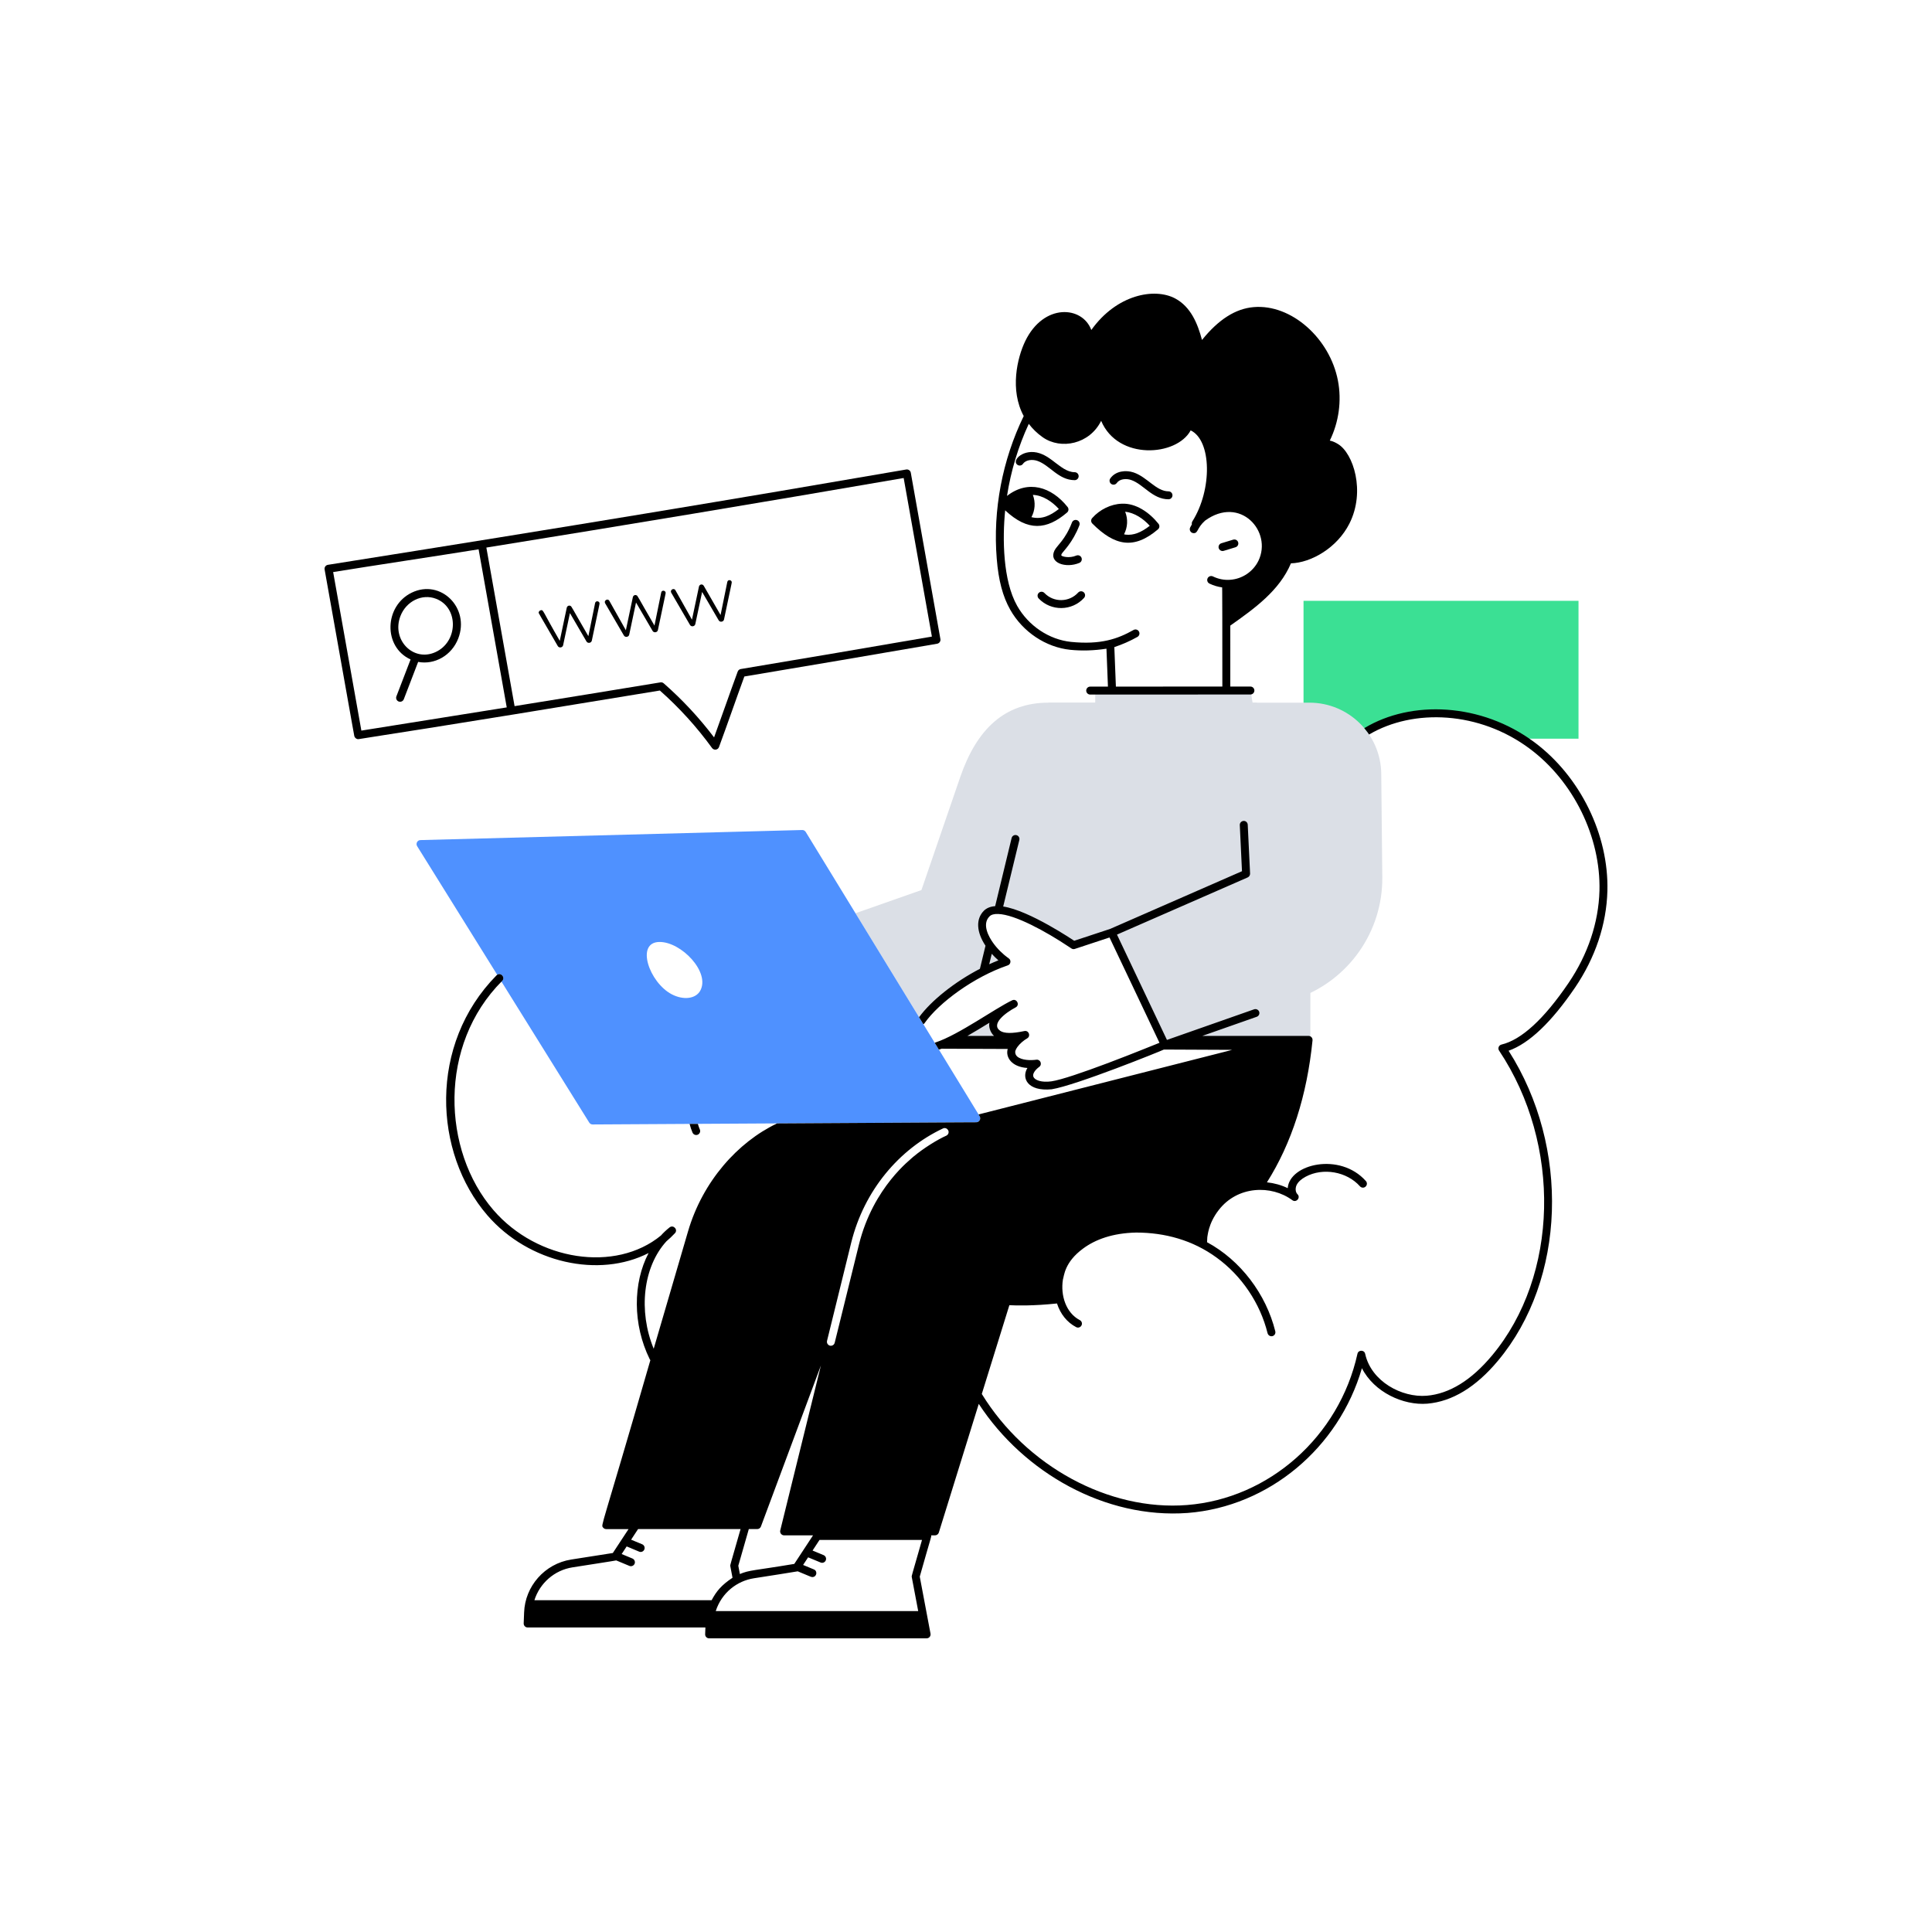 <?xml version="1.0" encoding="utf-8"?>
<!-- Generator: Adobe Illustrator 22.0.1, SVG Export Plug-In . SVG Version: 6.00 Build 0)  -->
<svg version="1.1" id="Layer_1" xmlns="http://www.w3.org/2000/svg" xmlns:xlink="http://www.w3.org/1999/xlink" x="0px" y="0px"
	 viewBox="0 0 370 370" style="enable-background:new 0 0 370 370;" xml:space="preserve">
<style type="text/css">
	.st0{fill:#3BE094;}
	.st1{fill:#4F91FF;}
	.st2{fill:#DBDFE6;}
	.st3{fill:#EBEEF4;}
	.st4{opacity:0.3;}
	.st5{fill:#FFFFFF;}
	.st6{fill:none;}
</style>
<g id="Cloud_Search">
	<g>
		<g>
			<path class="st0" d="M249.641,115.06v26.412h10.609
				c4.098-3.873,9.629-5.354,15.522-4.826c4.085,0.367,12.727,0.919,15.807,4.826
				h10.723v-26.412H249.641z"/>
		</g>
		<g>
			<path class="st2" d="M194.155,192.258c-2.19,1.15-3.57,2.55-3.89,3.6
				l-3.71,0.9C189.485,195.008,192.315,193.158,194.155,192.258z"/>
		</g>
		<g>
			<path class="st2" d="M188.975,174.947c-2.56,2.544,0.774,7.114,3.78,9.21
				c-1.49,0.51-2.97,1.15-4.42,1.89h-0.01
				c-5.11,2.6-9.7,6.34-11.88,9.46l-12.61-20.61l12.63-4.44l7.43-21.64
				c3.18-9.24,8.55-14.25,16.9-14.25h19.62l-15.29,46.12
				C201.915,178.541,191.726,172.197,188.975,174.947z"/>
		</g>
		<g>
			<path class="st2" d="M192.755,184.158c-1.49,0.51-2.97,1.15-4.42,1.89l1.22-5.06
				C190.415,182.207,191.565,183.327,192.755,184.158z"/>
		</g>
		<g>
			<path class="st2" d="M196.335,198.197c-0.23,0.14-0.45,0.28-0.64,0.43h-10.41
				l0.31-1.3c3.26-1.9,6.52-4.07,8.56-5.07
				c-2.63,1.38-4.1,3.12-3.95,4.2
				C190.545,198.897,193.335,198.848,196.335,198.197z"/>
		</g>
		<g>
			<path class="st2" d="M250.955,173.888v24.74h-28.57l-9.5-20.02l-7.28,2.4
				c0,0-9.49-6.58-14.42-6.73l9.61-39.71h39.92v39.32H250.955z"/>
		</g>
		<g>
			<path class="st2" d="M239.532,132.241c0.298,2.454,0.595,3.257,0.893,5.711
				l-30.673,0.538c-0.017-0.958,0.014-5.278-0.004-6.236L239.532,132.241z"/>
		</g>
		<g>
			<path class="st2" d="M264.725,167.997c0.1,10.41-6.44,19.74-16.26,23.19
				l-25.38,8.91l-10.2-21.49l25.76-11.27l-1.56-32.77h13.68
				c7.555,0,13.678,6.079,13.76,13.63L264.725,167.997z"/>
		</g>
		<g>
			<path class="st1" d="M95.225,186.687l0.81,1.3
				C96.905,187.288,95.985,186.19,95.225,186.687z"/>
			<path class="st1" d="M187.615,213.767c-0.665-1.087-23.713-38.76-23.78-38.87
				l-9.53-15.57c-0.15-0.24-0.41-0.38-0.67-0.37l-73.12,1.93
				c-0.566,0-0.94,0.651-0.63,1.16l15.34,24.64
				c0.758-0.497,1.682,0.599,0.81,1.3l16.81,27
				c0.14,0.22,0.38,0.36,0.64,0.36c0.01,0,0.01,0,0.01,0
				c0.128-0.001,73.652-0.421,73.48-0.42
				C187.566,214.928,187.929,214.261,187.615,213.767z M134.095,189.747
				c-0.87,1.55-3.21,1.83-5.43,0.68c-4.32-2.24-7-9.97-2.39-10.03
				C130.475,180.348,136.075,186.207,134.095,189.747z"/>
		</g>
		<g>
			<path d="M301.635,189.138c3.88-5.71,6.03-12.11,6.2-18.51
				c0.28-10.75-5.2-21.92-13.94-28.45c-10.246-7.653-23.649-8.107-32.53-2.78
				c-0.03,0.02-0.06,0.04-0.08,0.06c0.32,0.38,0.63,0.79,0.91,1.21
				c8.541-5.037,21.168-4.459,30.78,2.73
				c8.37,6.24,13.6,16.91,13.34,27.19
				c-0.17,6.1-2.22,12.22-5.94,17.69
				c-4.69,6.9-9.01,10.86-12.83,11.77c-0.526,0.132-0.746,0.738-0.45,1.16
				c12,18,11.42,43.1-1.36,58.39c-3.96,4.74-8.16,7.33-12.5,7.7
				c-4.77,0.4-10.63-2.73-11.79-8.02c-0.16-0.797-1.32-0.796-1.48,0
				c-3.5,15.81-16.92,27.72-32.63,28.95c-15.01,1.19-30.85-7.48-39.31-21.27
				l5.28-17c1.32,0.07,4.64,0.15,9.12-0.33
				c0.66,2.04,1.94,3.63,3.67,4.53c0.37,0.2,0.83,0.05,1.02-0.32
				c0.2-0.37,0.05-0.83-0.32-1.02c-2.649-1.386-3.706-4.713-3.24-7.74
				c0-0.01,0-0.01,0-0.01c0.238-0.708,0.291-3.332,3.86-5.95
				c2.344-1.74,5.654-2.972,10.16-3.07c5.528,0,10.859,1.464,15.41,4.79
				c4.79,3.46,8.35,8.74,9.77,14.49c0.09,0.35,0.4,0.58,0.74,0.58
				c0.503,0,0.855-0.467,0.74-0.94c-1.779-7.176-6.684-13.627-13.07-17.07
				c0.032-0.841,0.05-0.787,0.05-0.97c0.065-0.131,0.132-2.576,2.2-5.21
				c3.595-4.648,10.067-4.833,14.08-1.87c0.749,0.561,1.66-0.493,0.98-1.15
				c-0.39-0.39-0.45-1.14-0.15-1.77c0.29-0.58,0.86-1.11,1.71-1.57
				c3.33-1.8,7.9-0.99,10.41,1.83c0.28,0.32,0.76,0.35,1.07,0.07
				c0.32-0.28,0.35-0.76,0.07-1.07c-4.968-5.605-14.649-3.272-14.97,1.36
				c-1.23-0.6-2.59-0.97-3.98-1.12c4.72-7.47,7.67-16.6,8.73-27.2
				c0.042-0.463-0.327-0.84-0.76-0.84h-20.35l10.42-3.66
				c0.4-0.14,0.61-0.57,0.47-0.97c-0.14-0.39-0.58-0.6-0.97-0.46
				c-1.707,0.599,6.182-2.171-16.69,5.86c-0.955-2.01-2.899-6.11-9.57-20.17
				l25.03-10.95c0.29-0.13,0.47-0.42,0.46-0.74l-0.45-9.36
				c-0.02-0.42-0.38-0.75-0.79-0.72c-0.42,0.02-0.75,0.37-0.73,0.79
				l0.42,8.84l-25.25,11.05l-6.88,2.27c-0.106-0.053-8.554-5.799-13.6-6.56
				l3.09-12.75c0.1-0.41-0.15-0.82-0.56-0.92
				c-0.41-0.1-0.82,0.15-0.92,0.56l-3.15,13.04
				c-0.9,0.07-1.62,0.35-2.15,0.87c-1.58,1.58-1.45,4.07,0.3,6.71
				l-1.07,4.42c-4.82,2.5-9.33,6.09-11.65,9.27
				c0.061,0.1,0.881,1.44,0.82,1.34c0.09-0.04,0.17-0.11,0.23-0.2
				c2.766-3.946,9.489-8.874,15.94-11.07c0.581-0.193,0.693-0.999,0.18-1.34
				c-1.15-0.81-2.22-1.87-3.01-2.99c-0.72-1.01-2.22-3.52-0.66-5.06
				c0.33-0.33,0.88-0.479,1.65-0.45c3.2,0.1,9.09,3.31,13.55,6.29
				c0.28,0.18,0.44,0.3,0.45,0.3c0.2,0.14,0.45,0.18,0.68,0.1
				l6.64-2.19l4.33,9.12l5.24,11.05c-1.531,0.589-4.372,1.805-10.11,3.97
				c-0.01,0-0.01,0-0.02,0c-0.01,0.01-0.03,0.01-0.04,0.02
				c-4.29,1.61-8.65,3.12-10.52,3.39c-1.92,0.27-3.19-0.23-3.45-0.86
				c-0.02-0.04-0.02-0.09-0.03-0.13c-0.01-0.02-0.02-0.04-0.02-0.07
				c-0.05-0.48,0.38-1.13,1.17-1.72c0.625-0.462,0.206-1.473-0.56-1.36
				c-1.131,0.151-2.786,0.117-3.65-0.6c0,0,0,0-0.01-0.01
				c-0.27-0.24-0.39-0.53-0.39-0.91c0-0.209,0.22-0.633,0.39-0.87
				c0,0,0,0,0-0.01c0.502-0.702,1.258-1.321,1.92-1.7
				c0.72-0.441,0.28-1.577-0.56-1.39c-2.31,0.5-3.87,0.48-4.63-0.05
				c-1.834-1.278,0.991-3.44,2.96-4.48c0.894-0.461,0.192-1.798-0.68-1.35
				c-3.348,1.608-10.158,6.547-14.59,8.04c-0.08,0.02-0.15,0.05-0.22,0.09
				l0.8,1.31c0.17-0.05,0.33-0.11,0.51-0.18l12.66,0.05
				c0,0.01,0,0.01,0,0.02c-0.433,1.556,0.742,3.428,3.78,3.62
				c-1.186,1.94,0.033,4.531,4.65,4.08c4.695-0.763,20.825-7.279,21.49-7.61
				l13.09,0.06c-63.24,16.1-45.277,11.527-48.59,12.37l0.21,0.34
				c0.313,0.493-0.048,1.16-0.64,1.16c-0.101,0-4.392,0.021-4.12,0.02
				c-41.079,0.242,7.433-0.044-34.04,0.2
				c-7.524,3.583-14.249,11.097-17.05,20.69l-6.57,22.46
				c-2.98-7.24-2.04-15.68,2.44-20.58c0.57-0.48,1.1-0.99,1.62-1.54
				c0.648-0.671-0.281-1.693-1.02-1.12c-0.64,0.51-1.2,1.04-1.66,1.56
				c-8.69,7.14-23.66,4.87-32.07-4.87
				c-9.839-11.386-10.61-31.62,1.66-43.89c0.69-0.689-0.342-1.789-1.08-1.06
				c-13.031,13.216-12.098,33.958-1.74,45.95
				c7.95,9.19,21.44,12.07,30.87,7.22
				c-3.02,5.74-3.06,13.68,0.22,20.34c0.03,0.07,0.07,0.13,0.12,0.18
				c-9.561,33.1-9.485,31.443-9.06,32.05c0.14,0.19,0.37,0.3,0.61,0.3
				h4.27l-3.01,4.58l-7.97,1.25c-5.085,0.799-8.848,5.125-9.02,10.14
				l-0.08,2.08c-0.02,0.421,0.314,0.79,0.76,0.79h34.04
				c-0.004,0.101-0.054,1.431-0.05,1.33c0,0.404,0.329,0.75,0.76,0.75h41.65
				c0.5,0,0.833-0.442,0.75-0.9c-2.823-14.965-1.849-9.803-2.06-10.92
				c2.255-7.985,2.226-7.518,2.19-7.9h0.73c0.33,0,0.63-0.22,0.73-0.53
				l7.65-24.65c8.616,13.183,24.224,22.05,40.01,20.89
				c15.56-1.22,28.95-12.47,33.37-27.72
				c2.33,4.58,7.9,7.17,12.53,6.79c4.77-0.41,9.32-3.18,13.54-8.24
				c13-15.55,13.81-40.88,2.02-59.35
				C292.845,199.837,297.115,195.777,301.635,189.138z M189.935,182.667
				c0.39,0.44,0.82,0.86,1.27,1.25c-0.58,0.23-1.17,0.48-1.76,0.75
				L189.935,182.667z M185.275,198.388c1.097-0.62,3.14-1.863,4.21-2.52
				c-0.17,0.679,0.108,1.796,0.88,2.52H185.275z M145.015,292.837
				c0.32,0,0.6-0.2,0.71-0.49l11.49-30.85l-7.79,31.6
				c-0.111,0.488,0.257,0.94,0.74,0.94h5.54l-3.59,5.47
				c-7.798,1.302-8.558,1.153-10.42,1.939l-0.3-1.59l2.01-7.02H145.015z
				 M136.285,306.457h-33.94c1.03-3.27,3.84-5.75,7.29-6.29
				c2.261-0.357,8.21-1.272,8.38-1.33l2.52,1.05
				c0.417,0.167,0.835-0.042,1-0.41c0.16-0.39-0.03-0.83-0.41-1
				l-2.07-0.86l0.96-1.46l2.39,1c0.371,0.163,0.826-0.013,0.99-0.41
				c0.16-0.39-0.02-0.84-0.41-1l-2.12-0.88l1.33-2.03h19.63
				c-2.007,7.096-2.012,6.808-1.96,7.12l0.42,2.2
				C138.128,303.595,137.2,304.742,136.285,306.457z M174.615,302.037l1.23,6.5h-38.77
				c1.133-3.511,4.072-5.778,7.31-6.28c2.183-0.345,8.225-1.276,8.39-1.33
				c2.416,0.98,2.525,1.1,2.8,1.1c0.838,0,1.06-1.139,0.3-1.46
				l-2.07-0.86l0.96-1.46l2.39,0.99c0.36,0.16,0.823-0.005,0.99-0.41
				c0.16-0.39-0.02-0.83-0.41-1l-2.12-0.88l1.33-2.03h19.63
				C174.568,302.013,174.563,301.725,174.615,302.037z M180.575,216.118
				c0.37-0.19,0.82-0.03,1,0.34c0.01,0.01,0.02,0.01,0.02,0.02
				c0.18,0.36,0.03,0.81-0.34,1c-0.01,0-0.01,0.01-0.02,0.01
				c-1.68,0.747-4.308,2.356-6.36,4.07c-0.309,0.372-7.634,5.691-10.38,16.8
				c-3.741,15.176-4.665,18.891-4.64,18.79
				c-0.13,0.571-0.824,0.735-1.18,0.43c-0.24-0.17-0.37-0.49-0.29-0.79
				l0.42-1.7c-0.119,0.484,1.716-6.963,4.21-17.1
				C165.491,227.958,172.216,220.062,180.575,216.118z"/>
			<path d="M132.065,215.237c0.15,0.59,0.34,1.15,0.56,1.67
				c0.163,0.363,0.581,0.568,1,0.4c0.39-0.17,0.57-0.62,0.4-1
				c-0.15-0.34-0.27-0.7-0.38-1.07H132.065z"/>
			<path d="M190.887,106.987c0.329,4.141,1.15,7.25,2.586,9.784
				c2.396,4.244,6.796,7.185,11.486,7.673c2.241,0.226,4.571,0.155,6.94-0.212
				l0.285,7.262l-3.4,0.001c-0.42,0-0.76,0.341-0.76,0.761
				s0.341,0.76,0.761,0.76c8.436,0.001,22.247-0.002,30.684-0.013
				c0.42-0,0.76-0.341,0.76-0.761c0-0.42-0.341-0.76-0.761-0.76
				c-0.806,0-3.954,0.002-3.851,0.001l-0.001-11.673
				c4.652-3.291,9.407-6.693,11.614-11.925c3.88-0.115,8.842-2.96,11.194-7.605
				v-0c3.135-6.202,0.732-13.493-2.186-15.244
				c-0.312-0.186-0.893-0.532-1.566-0.659c1.734-3.534,2.302-7.639,1.554-11.499
				c-1.546-8.054-8.902-14.69-16.151-14.062c-3.47,0.301-6.712,2.363-9.877,6.29
				c-0.853-3.204-2.168-6.345-5.123-7.941c-3.957-2.114-11.217-0.786-16.076,6.031
				c-1.709-4.621-9.099-5.183-12.65,2.121c-1.544,3.194-2.997,9.368-0.297,14.362
				C191.958,88.101,190.127,97.674,190.887,106.987z M197.806,94.778
				c1.898,0.063,3.702,1.298,4.976,2.698c-1.652,1.287-3.271,2.052-5.25,1.568
				C198.212,97.762,198.358,96.241,197.806,94.778z M199.695,83.741
				c3.486,2.447,8.986,1.319,11.188-3.146c3.207,7.615,14.46,6.807,17.145,1.828
				c4.015,1.92,4.176,11.318,0.326,17.425c-0.111,0.176-0.136,0.379-0.094,0.568
				c-0.116,0.194-0.228,0.392-0.328,0.598c-0.247,0.507,0.125,1.094,0.683,1.094
				c0.873,0,0.56-0.945,2.163-2.396c6.729-4.9,12.943,2.077,10.225,7.688
				c-1.026,2.087-3.102,3.48-5.418,3.637c-0.001,0-0.002,0.001-0.003,0.001
				c-0,0-0.001,0-0.001,0c-1.125,0.082-2.258-0.142-3.292-0.646
				c-0.375-0.183-0.833-0.026-1.017,0.351c-0.184,0.378-0.027,0.833,0.351,1.018
				c0.775,0.377,1.599,0.619,2.437,0.734c-0.024,1.515,0.034-5.719,0.035,18.988
				l-20.388,0.009l-0.297-7.566c1.528-0.507,3.014-1.156,4.423-1.953
				c0.366-0.207,0.495-0.671,0.288-1.037c-0.207-0.366-0.672-0.494-1.037-0.287
				c-3.014,1.704-6.269,2.854-11.97,2.28c-4.205-0.438-8.158-3.085-10.316-6.908
				c-2.734-4.824-2.839-12.873-2.296-18.285c4.371,4.086,7.958,3.742,11.857,0.415
				c0.312-0.267,0.356-0.732,0.101-1.053c-3.115-3.912-7.592-5.247-11.604-2.127
				c0.74-4.766,2.143-9.434,4.168-13.802
				C197.732,82.098,198.598,82.971,199.695,83.741z"/>
			<path d="M221.769,101.371c0.312-0.267,0.356-0.731,0.101-1.053
				c-1.75-2.197-4.36-3.984-7.034-3.852c-2.069,0.065-4.244,1.123-5.677,2.759
				c-0.264,0.301-0.249,0.755,0.034,1.039
				C213.465,104.543,217.154,105.309,221.769,101.371z M220.193,100.694
				c-1.7,1.324-3.137,1.852-4.587,1.699c-0.116-0.012-0.227-0.048-0.34-0.067
				c0.686-1.326,0.791-2.883,0.216-4.321
				C217.296,98.192,218.966,99.345,220.193,100.694z"/>
			<path d="M213.878,92.496c0.557-0.796,1.798-0.893,2.736-0.576
				c2.367,0.799,4.071,3.691,7.165,3.698c0,0,0.001,0,0.001,0
				c0.419,0,0.76-0.34,0.761-0.759c0.001-0.42-0.339-0.761-0.759-0.762
				c-2.362-0.006-4.075-2.739-6.682-3.618c-1.429-0.482-3.436-0.329-4.468,1.144
				c-0.241,0.344-0.158,0.819,0.187,1.06
				C213.162,92.923,213.637,92.84,213.878,92.496z"/>
			<path d="M194.85,89.019c0.343,0.241,0.818,0.158,1.06-0.186
				c0.559-0.796,1.8-0.892,2.736-0.576c2.413,0.815,4.041,3.691,7.166,3.698
				c0,0,0.001,0,0.001,0c0.419,0,0.76-0.34,0.761-0.759
				c0.001-0.42-0.339-0.762-0.759-0.763c-1.493-0.003-2.785-1.168-3.642-1.776
				c-0.919-0.711-1.87-1.447-3.041-1.842
				C196.084,85.789,193.637,88.169,194.85,89.019z"/>
			<path d="M234.128,105.527c0.2,0,0.109-0.01,2.487-0.722
				c0.402-0.122,0.629-0.547,0.507-0.949c-0.123-0.402-0.548-0.627-0.949-0.506
				l-2.266,0.689c-0.402,0.122-0.628,0.547-0.506,0.949
				C233.501,105.315,233.803,105.527,234.128,105.527z"/>
			<path d="M206.479,113.485c-1.699,1.876-4.683,1.948-6.462,0.078
				c-0.29-0.305-0.771-0.316-1.075-0.027c-0.305,0.29-0.317,0.771-0.027,1.075
				c2.373,2.497,6.387,2.439,8.692-0.104c0.282-0.312,0.258-0.793-0.053-1.075
				C207.243,113.15,206.762,113.173,206.479,113.485z"/>
			<path d="M126.37,132.242c3.72,3.29,7.082,6.992,9.996,11.011
				c0.357,0.492,1.119,0.387,1.33-0.183c1.69-4.583,3.215-9.028,4.857-13.514
				c12.583-2.104,24.665-4.157,36.921-6.275c0.416-0.072,0.699-0.471,0.625-0.887
				l-5.671-31.861c-0.073-0.412-0.463-0.685-0.878-0.617
				c-32.078,5.533-63.164,10.713-110.753,18.255
				c-0.423,0.068-0.704,0.468-0.63,0.885c6.095,34.228,5.656,31.852,5.731,32.028
				c0.146,0.329,0.475,0.52,0.818,0.462
				C75.019,140.513,79.04,140.042,126.37,132.242z M91.658,105.2l5.388,30.274
				c-8.718,1.403-17.91,2.87-27.841,4.443l-5.403-30.36
				C70.731,108.428,83.892,106.448,91.658,105.2z M173.063,91.544l5.405,30.367
				c-12.139,2.097-24.122,4.132-36.602,6.218c-0.27,0.045-0.494,0.231-0.588,0.488
				c-1.555,4.23-2.977,8.356-4.524,12.604c-2.853-3.769-6.094-7.248-9.65-10.36
				c-0.174-0.152-0.404-0.214-0.625-0.178c-8.954,1.476-18.147,2.974-27.93,4.55
				l-5.405-30.368C120.71,100.421,144.976,96.386,173.063,91.544z"/>
			<path d="M206.715,100.603c0.151-0.393-0.045-0.832-0.438-0.983
				c-0.39-0.15-0.833,0.045-0.982,0.438c-1.288,3.355-2.878,4.402-3.355,5.381
				c-1.156,2.384,2.208,3.446,4.772,2.361c0.387-0.164,0.567-0.61,0.403-0.997
				c-0.164-0.387-0.609-0.568-0.997-0.404c-1.37,0.58-2.763,0.166-2.86-0.025
				c-0.014-0.029-0.015-0.138,0.05-0.271
				C203.552,105.604,205.408,104.01,206.715,100.603z"/>
			<path d="M78.63,126.294l-2.716,7.07c-0.151,0.392,0.045,0.833,0.437,0.983
				c0.399,0.152,0.834-0.05,0.983-0.438l2.746-7.147
				c3.108,0.594,6.411-1.183,7.686-4.503c2.255-5.869-3.385-11.418-8.896-8.768
				C73.588,116.033,73.336,123.88,78.63,126.294z M76.686,117.989
				c1.087-2.83,4.122-4.355,6.819-3.318c4.4,1.696,4.25,8.282-0.151,10.238
				C79.111,126.796,74.949,122.511,76.686,117.989z"/>
			<path d="M106.818,123.72c0.239,0.433,0.935,0.329,1.029-0.165l1.301-6.141
				l3.166,5.426c0.244,0.437,0.935,0.326,1.029-0.164
				c1.372-6.609,1.503-7.002,1.479-7.163c-0.068-0.425-0.752-0.527-0.855-0.003
				l-1.286,6.324c-3.364-5.795-3.184-5.678-3.437-5.802
				c-0.317-0.155-0.647,0.058-0.708,0.378l-1.334,6.316
				c-3.374-5.822-3.104-5.948-3.609-5.867c-0.231,0.037-0.469,0.278-0.428,0.534
				C103.172,117.433,103.111,117.328,106.818,123.72z"/>
			<path d="M119.476,121.694c0.242,0.439,0.941,0.321,1.029-0.165l1.301-6.14
				l3.166,5.425c0.246,0.441,0.94,0.32,1.029-0.165
				c1.491-7.183,1.504-6.997,1.479-7.162c-0.068-0.424-0.753-0.531-0.854-0.004
				l-1.287,6.325c-3.349-5.77-3.179-5.675-3.436-5.802
				c-0.323-0.156-0.648,0.06-0.709,0.377l-1.334,6.316l-3.17-5.643
				c-0.301-0.532-1.075-0.044-0.812,0.456L119.476,121.694z"/>
			<path d="M132.134,119.669c0.247,0.441,0.941,0.32,1.029-0.165l1.301-6.14
				l3.167,5.426c0.24,0.436,0.935,0.326,1.029-0.165
				c1.369-6.599,1.503-6.993,1.479-7.162c-0.069-0.426-0.753-0.529-0.854-0.003
				l-1.287,6.325l-3.205-5.575c-0.25-0.447-0.848-0.325-0.939,0.15l-1.334,6.316
				l-3.17-5.643c-0.292-0.516-1.079-0.063-0.812,0.456L132.134,119.669z"/>
		</g>
	</g>
</g>
</svg>
